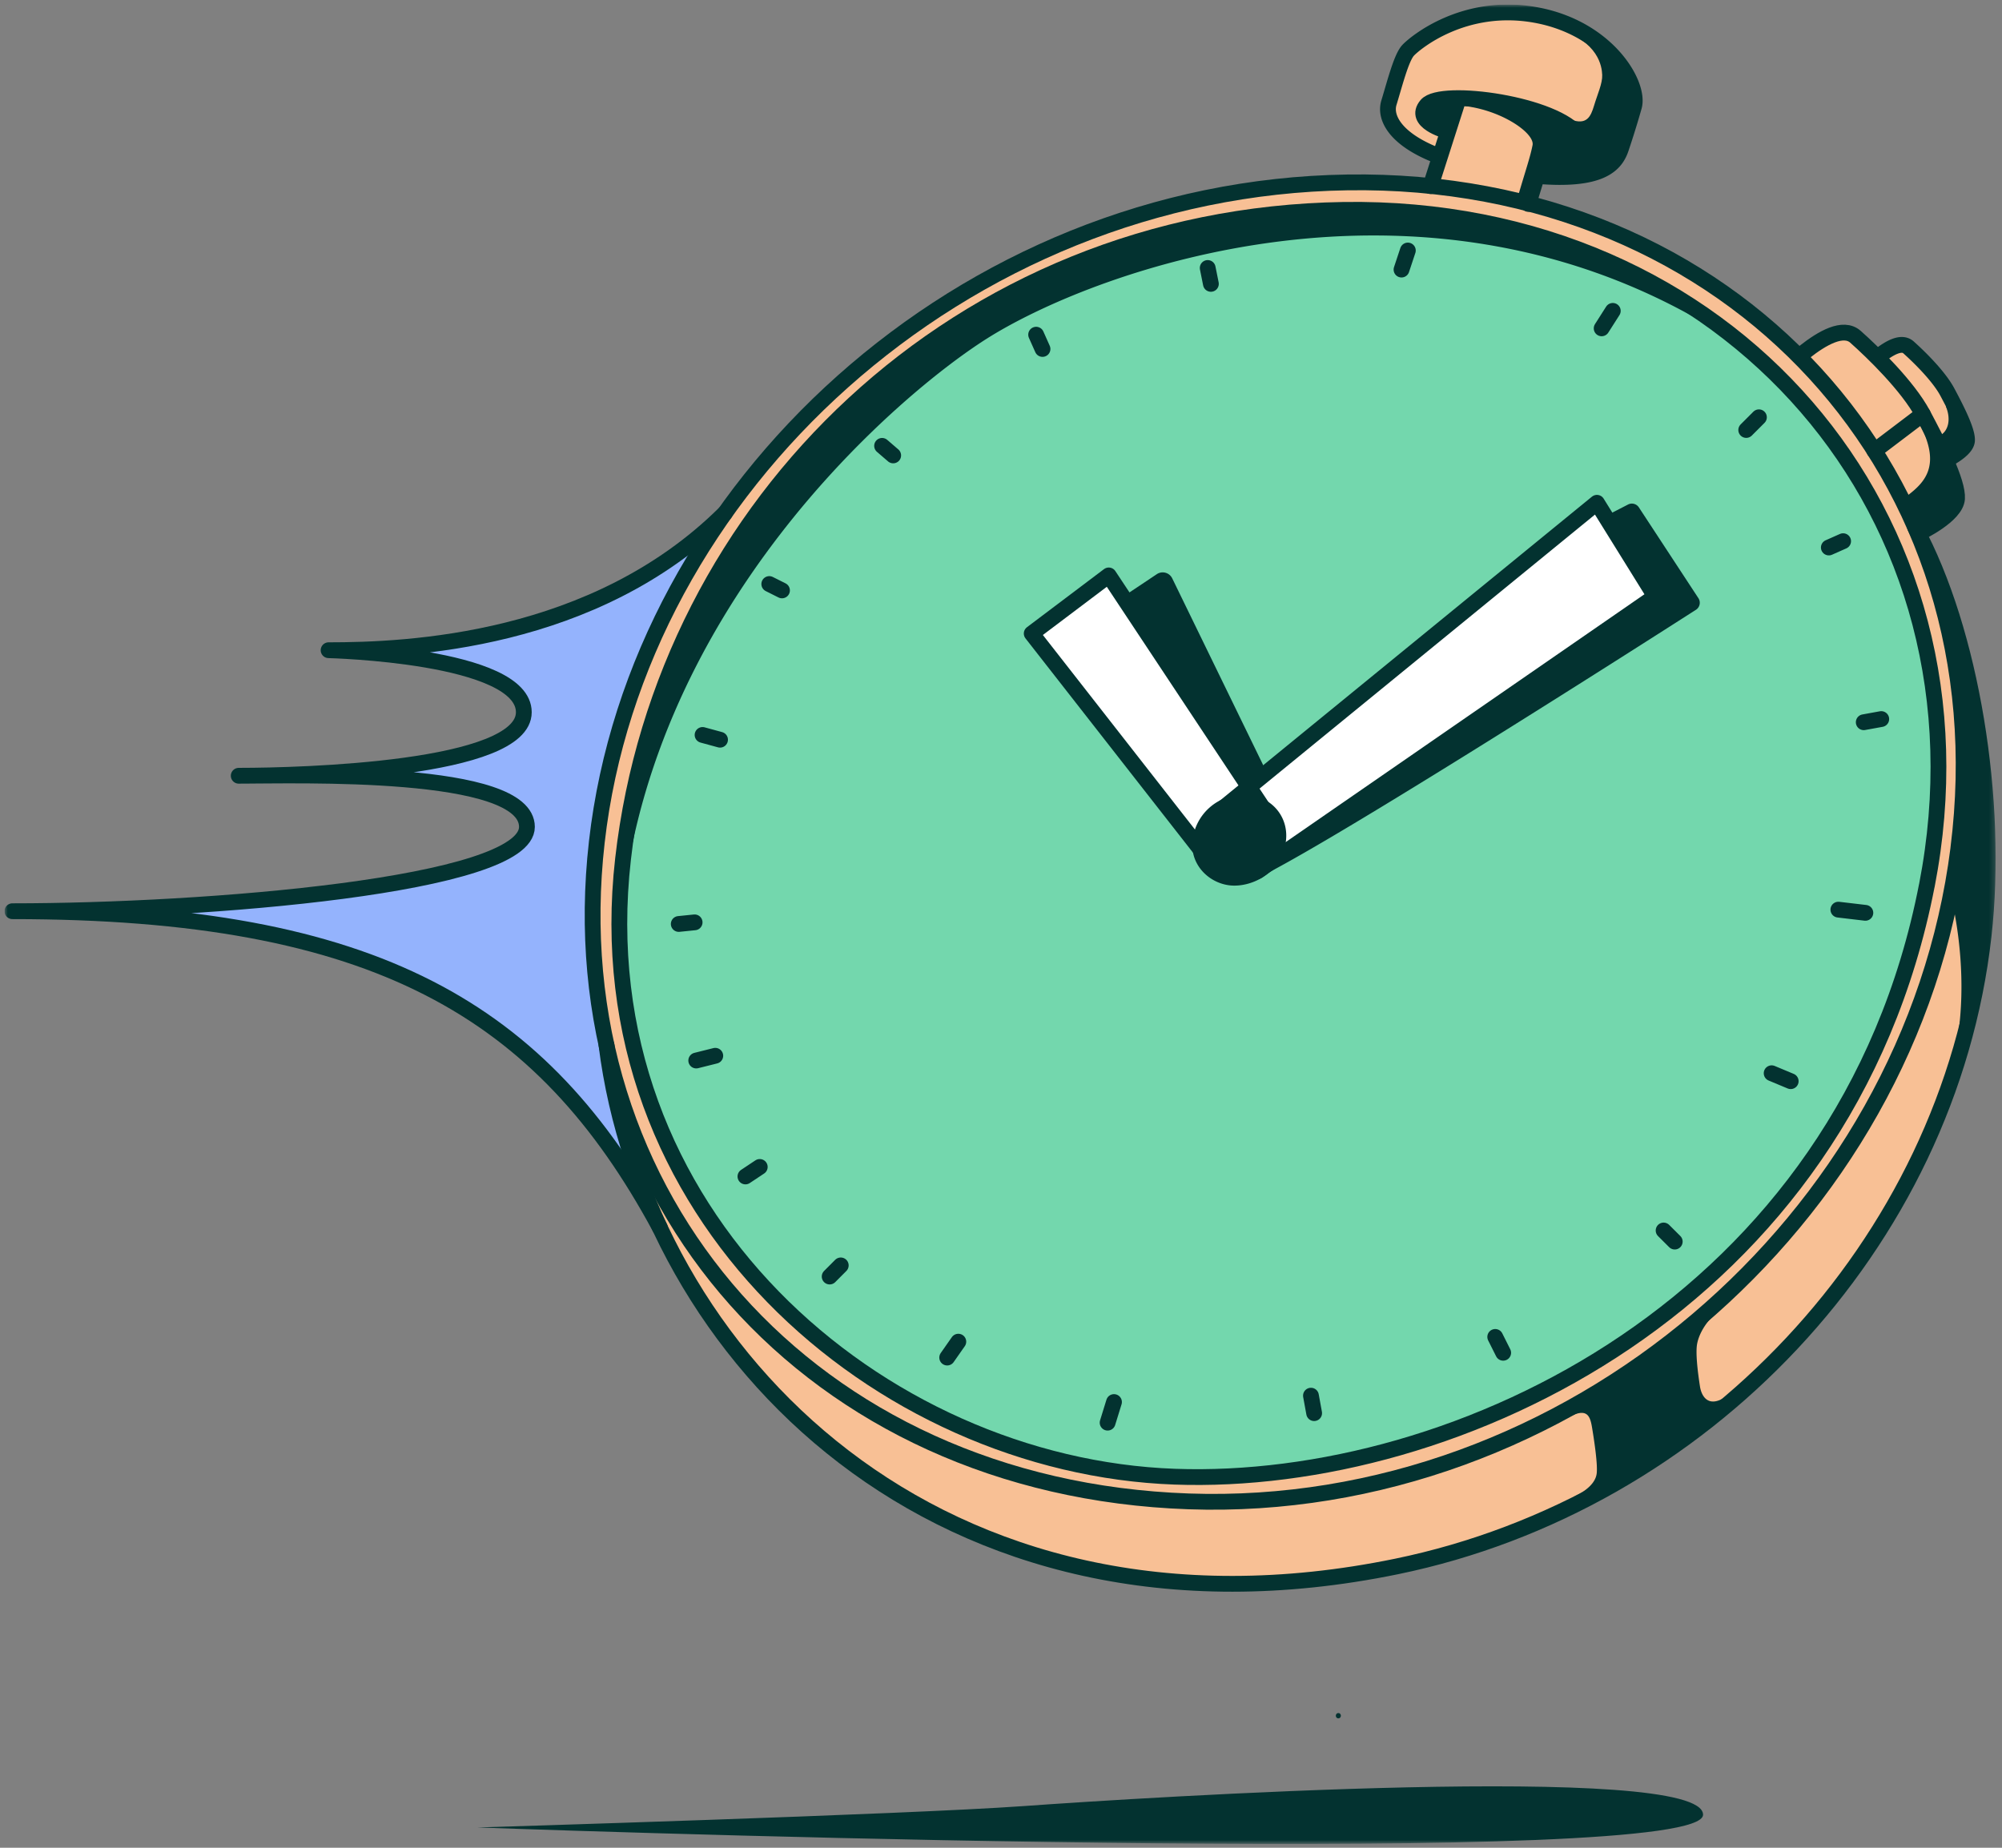 <svg width="390" height="360" fill="none" xmlns="http://www.w3.org/2000/svg"><rect width="100%" height="100%" fill="#808080" stroke="none"/><g clip-path="url(#a)"><mask id="b" style="mask-type:luminance" maskUnits="userSpaceOnUse" x="0" y="0" width="389" height="360"><path d="M388.761.881H.877v358.387h387.884V.881Z" fill="#fff"/></mask><g mask="url(#b)"><path d="M218.746 306.926c76.379 10.776 142.124-35.378 164.284-103.707 4.46-45.183 4.703-69.32-3.761-88.197-8.465-18.877-20.455-45.905-47.004-61.35-26.556-15.443-57.887-24.4-101.822-14.708-43.935 9.692-75.608 39.845-93.586 67.6-17.978 27.756-28.07 67.837-14.01 116.418 14.06 48.58 58.972 72.817 58.972 72.817l36.927 11.134v-.007Z" fill="#F8C095"/><path d="M253.502 286.807c76.708-19.313 96.334-52.021 115.547-90.154 9.121-19.94 11.783-63.34 3.904-80.903-7.872-17.564-20.441-43.307-45.149-57.68-24.707-14.374-54.982-21.319-95.862-12.298-40.88 9.021-70.363 37.077-87.085 62.905-16.729 25.828-32.037 63.497-16.893 108.053 15.145 44.562 67.358 64.489 67.358 64.489l31.167 6.558 27.013-.97Z" fill="#73D7AD"/><path d="m238.558 170.725-6.695-7.037-31.388-40.809 15.994-10.762 26.892 41.058 67.079-55.046 12.897 18.663-75.273 50.586s-5.503 4.125-9.499 3.361l-.007-.014Z" fill="#fff"/><path d="M241.555 170.818c4.131 0 7.479-3.083 7.479-6.887 0-3.804-3.348-6.887-7.479-6.887s-7.479 3.083-7.479 6.887c0 3.804 3.348 6.887 7.479 6.887Z" fill="#033230"/><path d="M122.99 229.662s-13.303-18.128-18.463-23.103c-5.16-4.974-32.701-19.547-32.701-19.547l-42.051-8.707 6.566-1.87 49.95-6.288 12.904-4.168 3.283-3.84-.264-4.153-8.535-3.797-21.682-2.783 9.784-3.134 12.376-2.133 5.388-3.612 2.013-4.211-2.37-5.209-23.395-6.395 28.434-4.917 23.716-11.22 9.399-6.551-14.631 30.924-5.859 22.981-.614 25.293 2.184 22.417 4.568 24.023Z" fill="#94B3FD"/><path d="m278.481 36.394 1.799-5.98-8.864-6.024-1.028-5.274 3.925-9.314 16.644-7.38 17.628 3.034 6.345 8.9-1.356 17.813-14.446 1.32-1.841 5.46-18.806-2.555ZM349.551 69.617l8.107-4.582 3.804.585 3.404 3.19 4.725-1.484 5.031 1.755 6.624 10.063-.978 8.208-7.28 12.796-9.463-14.516-13.974-16.015Z" fill="#F8C095"/><path d="M120.685 182.829c3.99-63.746 55.104-106.746 72.297-117.316 21.525-13.225 82.924-35.22 138.784-2.72-21.603-17.977-49.087-21.724-66.987-21.924-17.899-.192-44.52 5.239-60.97 12.897-16.451 7.657-33.929 20.461-42.815 30.103-48.987 53.206-40.316 98.953-40.316 98.953l.007.007ZM381.31 202.541c1.841-11.419.021-22.167-.928-26.513 1.592-15.088 2.769-39.574 2.769-39.574l4.075 15.544-1.12 32.865-4.796 17.678ZM305.238 276.301c3.939-2.219 4.517-.492 4.91 1.87.392 2.37 1.127 7.144.892 8.943-.236 1.798-1.956 3.304-4.418 4.51 5.924-.321 29.483-18.277 28.883-19.084-2.983 1.57-4.089-.771-4.339-2.398-.25-1.627-.821-5.452-.635-7.736.185-2.277 1.855-4.768 3.019-5.781-3.355.742-28.32 19.683-28.32 19.683l.008-.007ZM243.025 171.924c9.621-3.426 76.822-46.368 87.349-53.113a1.633 1.633 0 0 0 .485-2.269l-11.597-17.686a1.636 1.636 0 0 0-2.12-.556l-4.054 2.091 9.328 14.024-4.418 4.86-69.991 48.36-4.982 4.289Z" fill="#033230"/><path d="m246.773 150.506-18.421-37.832a2.06 2.06 0 0 0-2.99-.814l-6.616 4.411 24.565 37.062 3.462-2.827ZM371.639 96.516c3.347-2.57 6.473-5.803 2.455-13.632 5.367 5.788 7.094 12.996 6.281 15.088-.814 2.084-6.852 5.823-6.852 5.823l-1.891-7.272.007-.007ZM378.27 84.626c1.127-.8 1.884-2.755.799-5.439.799-.578 3.19 5.439 3.19 5.439l-.364 3.19-2.534.364-1.084-3.554h-.007ZM295.838 37.815c1.585-5.36 2.248-7.216 2.712-9.528.464-2.312-6.023-6.88-13.567-7.672 1.063-1.435 15.309.863 15.309.863l1.827 1.856-4.14 15.63-2.148-1.135.007-.014ZM301.591 29.543l4.061-.093 2.177-2.426-3.982-2.905-1.128-.692-1.128 6.116ZM281.365 25.047l-3.861-1.62v-2.355l5.56-1.32-1.699 5.295Z" fill="#033230"/><path d="m299.75 34.31 1.385-4.168s4.631-4.631 4.767-6.88c3.176 1.192 3.968-.478 4.632-2.69.656-2.212 1.656-4.325 1.584-5.98-.071-1.657-.656-6.424-8.8-9.136 6.352.4 12.176 5.495 12.176 5.495l3.904 7.872-5.239 12.825-9.849 2.834-4.56-.172ZM92.9 356.042c34.179 1.235 238.866 7.85 238.866-2.477s-109.316-3.34-132.369-1.684c-23.052 1.656-106.496 4.168-106.496 4.168v-.007ZM260.718 334.788c.657 0 .657-1.028 0-1.028-.656 0-.656 1.028 0 1.028Z" fill="#033230"/><path d="M381.496 165.322c-9.221 72.818-76.35 129.771-149.939 127.194-73.589-2.569-123.154-59.35-115.297-128.457 7.858-69.106 71.277-127.386 146.221-128.521 74.952-1.142 128.236 56.967 119.008 129.784h.007Z" stroke="#033230" stroke-width="3.076" stroke-linecap="round" stroke-linejoin="round"/><path d="M373.06 102.703c10.998 20.333 16.315 53.363 13.353 79.648-6.794 60.214-54.761 110.572-114.333 122.84-89.461 18.414-146.392-41.508-153.935-101.579" stroke="#033230" stroke-width="3.076" stroke-linecap="round" stroke-linejoin="round"/><path d="M375.358 172.509c-15.872 81.718-91.816 117.153-146.492 115.197-57.466-2.055-115.36-51.221-107.496-120.328 7.858-69.107 65.389-125.345 140.34-126.487 74.952-1.142 127.651 59.557 113.656 131.618h-.008Z" stroke="#033230" stroke-width="3.076" stroke-linecap="round" stroke-linejoin="round"/><path d="M248.9 164.173c-.942 4.846-5.446 6.945-8.686 6.83-3.404-.121-6.837-3.04-6.373-7.129a8.46 8.46 0 0 1 8.321-7.501c4.447-.072 7.565 3.533 6.738 7.8Z" stroke="#033230" stroke-width="3.076" stroke-linecap="round" stroke-linejoin="round"/><path d="m245.981 157.358-29.99-45.248-15.008 11.319 32.822 41.993" stroke="#033230" stroke-width="3.076" stroke-linecap="round" stroke-linejoin="round"/><path d="m238.558 157.215 72.532-59.258 11.333 18.256-77.449 53.513M274.256 48.806l-1.234 3.718M314.18 60.567l-2.17 3.404M342.649 81.3l-2.476 2.476M359.05 105.437l-2.784 1.234M366.479 140.094l-3.411.62M363.383 177.848l-5.26-.621M215.77 277.179l1.242-4.018M348.838 210.649l-3.712-1.549M326.249 241.901l-2.17-2.162M292.827 263.562l-1.549-3.09M256.001 275.324l-.621-3.405M184.518 264.497l2.169-3.098M161.622 248.71l2.162-2.17M145.214 229.212l2.791-1.856M135.63 206.624l3.711-.928M132.225 180.017l3.09-.314M136.864 143.191l3.404.928M149.86 113.787l2.477 1.242M171.835 86.867l2.162 1.862M201.846 65.206l1.242 2.784M235.267 52.21l.621 3.097M351.563 68.553c3.419-2.69 7.508-5.06 9.899-2.933 3.304 2.933 10.177 9.578 13.118 15.08 2.933 5.503 6.901 13.175 6.658 16.472-.242 3.298-7.236 6.609-7.236 6.609" stroke="#033230" stroke-width="3.076" stroke-linecap="round" stroke-linejoin="round"/><path d="M366.065 69.36c1.977-1.549 4.333-2.92 5.71-1.692 1.898 1.692 5.866 5.524 7.565 8.693 1.691 3.169 3.982 7.594 3.84 9.5-.143 1.905-4.175 3.81-4.175 3.81M374.573 80.7l-9.414 7.137M280.281 30.414c-8.408-3.183-10.606-7.473-9.714-10.399 1.171-3.832 2.413-8.778 3.74-10.206 1.327-1.427 10.869-9.442 24.879-6.887 14.01 2.555 20.347 13.532 19.12 17.843a178.113 178.113 0 0 1-2.541 8.186c-1.106 3.268-4.046 6.366-16.358 5.33" stroke="#033230" stroke-width="3.076" stroke-linecap="round" stroke-linejoin="round"/><path d="M300.848 29.55c7.922.671 7.444-1.963 6.702-3.062-4.211-6.237-26.806-9.342-29.64-6.002-2.704 3.183 3.697 4.953 3.697 4.953M284.055 19.459l-5.374 16.8M302.847 23.013l-5.103 16.721M128.549 239.189c-22.845-42.279-55.168-61.655-126.137-61.655 37.747 0 100.238-5.025 100.238-16.429 0-11.405-44.67-9.964-56.146-9.964 12.404 0 55.539-1.199 55.539-12.375s-38.032-12.083-38.032-12.083c15.4 0 51.763-1.498 77.206-26.72" stroke="#033230" stroke-width="3.076" stroke-linecap="round" stroke-linejoin="round"/></g></g><defs><clipPath id="a"><path fill="#fff" transform="translate(.877 .881)" d="M0 0h388.247v358.986H0z"/></clipPath></defs></svg>